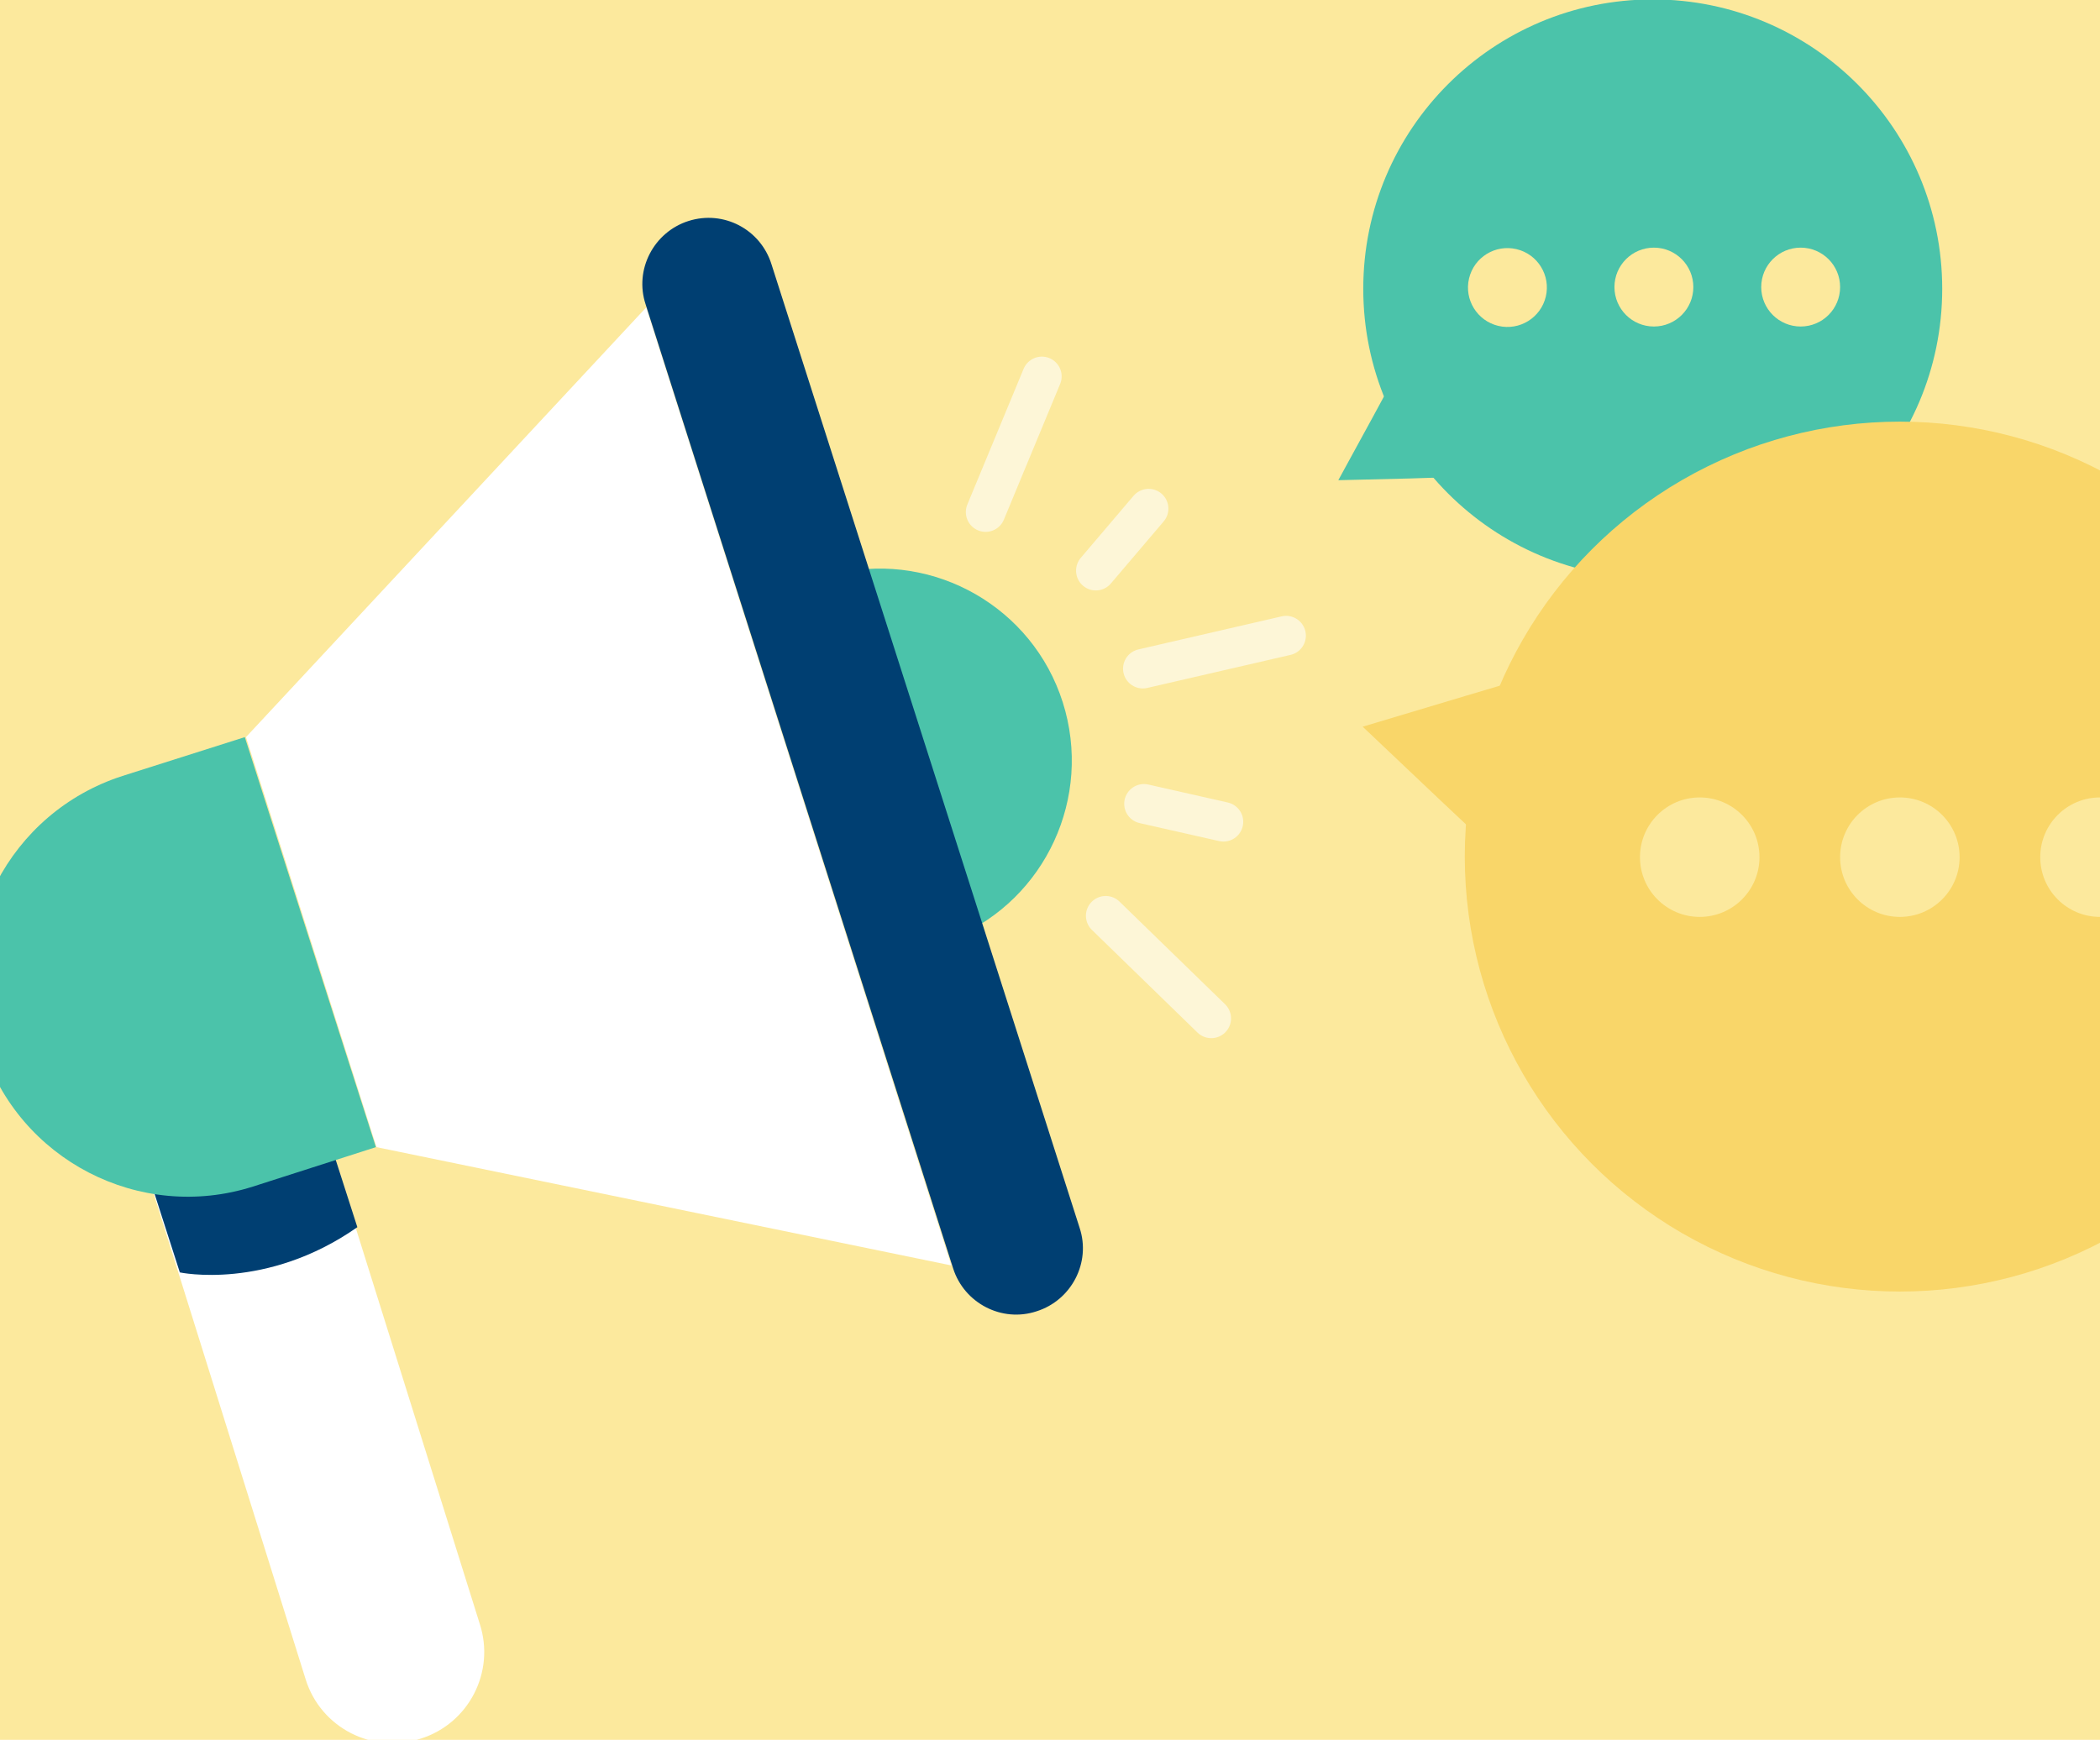 <?xml version="1.0" encoding="utf-8"?>
<!-- Generator: Adobe Illustrator 23.1.0, SVG Export Plug-In . SVG Version: 6.00 Build 0)  -->
<svg version="1.1" id="Calque_1" xmlns="http://www.w3.org/2000/svg" xmlns:xlink="http://www.w3.org/1999/xlink" x="0px" y="0px"
	 viewBox="0 0 362 300" style="enable-background:new 0 0 362 300;" xml:space="preserve">
<style type="text/css">
	.st0{fill:#FCE99D;}
	.st1{fill:none;stroke:#FDF6D7;stroke-width:6.816;stroke-linecap:round;stroke-linejoin:round;stroke-miterlimit:10;}
	.st2{fill:#4BC3AA;}
	.st3{fill:none;}
	.st4{clip-path:url(#SVGID_2_);}
	.st5{fill:#FFFFFF;}
	.st6{fill:#003F72;}
	.st7{fill:#F9D669;}
</style>
<rect class="st0" width="362" height="300"/>
<g>
	<line class="st1" x1="197" y1="115.3" x2="221.7" y2="109.6"/>
	<line class="st1" x1="169.9" y1="88.3" x2="179.6" y2="64.9"/>
	<line class="st1" x1="188.9" y1="98.4" x2="198" y2="87.7"/>
	<line class="st1" x1="197.2" y1="138.6" x2="210.9" y2="141.7"/>
	<g>
		<line class="st1" x1="190.6" y1="157.9" x2="208.8" y2="175.6"/>
	</g>
</g>
<g>
	<g>
		<circle class="st2" cx="284.9" cy="49.8" r="49.9"/>
		<polygon class="st2" points="248.9,71.6 255.4,82.1 243.1,82.5 230.7,82.8 236.6,72 242.5,61.1 		"/>
	</g>
	<g>
		
			<ellipse transform="matrix(0.23 -0.973 0.973 0.23 151.934 290.977)" class="st0" cx="259.8" cy="49.5" rx="6.8" ry="6.8"/>
		<circle class="st0" cx="285.1" cy="49.5" r="6.8"/>
		<circle class="st0" cx="310.4" cy="49.5" r="6.8"/>
	</g>
</g>
<rect class="st3" width="362" height="300"/>
<rect class="st3" width="362" height="300"/>
<g>
	<defs>
		<rect id="SVGID_1_" width="362" height="300"/>
	</defs>
	<clipPath id="SVGID_2_">
		<use xlink:href="#SVGID_1_"  style="overflow:visible;"/>
	</clipPath>
	<g class="st4">
		<g>
			<polygon class="st5" points="111.4,53 42.4,127.1 64.9,197.8 164,218.2 			"/>
			<path class="st2" d="M183.2,121.1c5.2,16.4-3,33.9-18.5,40.5l-20-62.8C161.1,95.2,178,104.7,183.2,121.1z"/>
			<path class="st5" d="M16.6,174.2l36.1,115.4c2.6,8.3,11.5,12.9,19.8,10.2c8.3-2.6,12.9-11.5,10.2-19.8L46.6,164.7L16.6,174.2z"/>
			<path class="st6" d="M61.6,211.6c-15.7,11-30.6,7.8-30.6,7.8l-8.2-25.5l30.8-7.2L61.6,211.6z"/>
			<path class="st2" d="M21.1,133.8C1.6,140.1-9.2,160.9-3,180.5c6.2,19.5,27.1,30.3,46.6,24.1l21.2-6.8l-22.6-70.7L21.1,133.8z"/>
			<path class="st6" d="M118.7,38.1c-6,1.9-9.4,8.4-7.4,14.4l53,166.2c1.9,6,8.4,9.4,14.4,7.4c6-1.9,9.4-8.4,7.4-14.4L133,45.6
				C131.1,39.5,124.7,36.2,118.7,38.1z"/>
		</g>
	</g>
	<g class="st4">
		<g>
			<circle class="st7" cx="327.5" cy="147.7" r="75"/>
			<polygon class="st7" points="266.1,132.7 261.8,150.7 248.3,138 234.9,125.3 252.6,120 270.4,114.7 			"/>
		</g>
		<g>
			<circle class="st0" cx="293" cy="147.8" r="10.3"/>
			<circle class="st0" cx="327.5" cy="147.8" r="10.3"/>
			<circle class="st0" cx="362" cy="147.8" r="10.3"/>
		</g>
	</g>
</g>
</svg>
